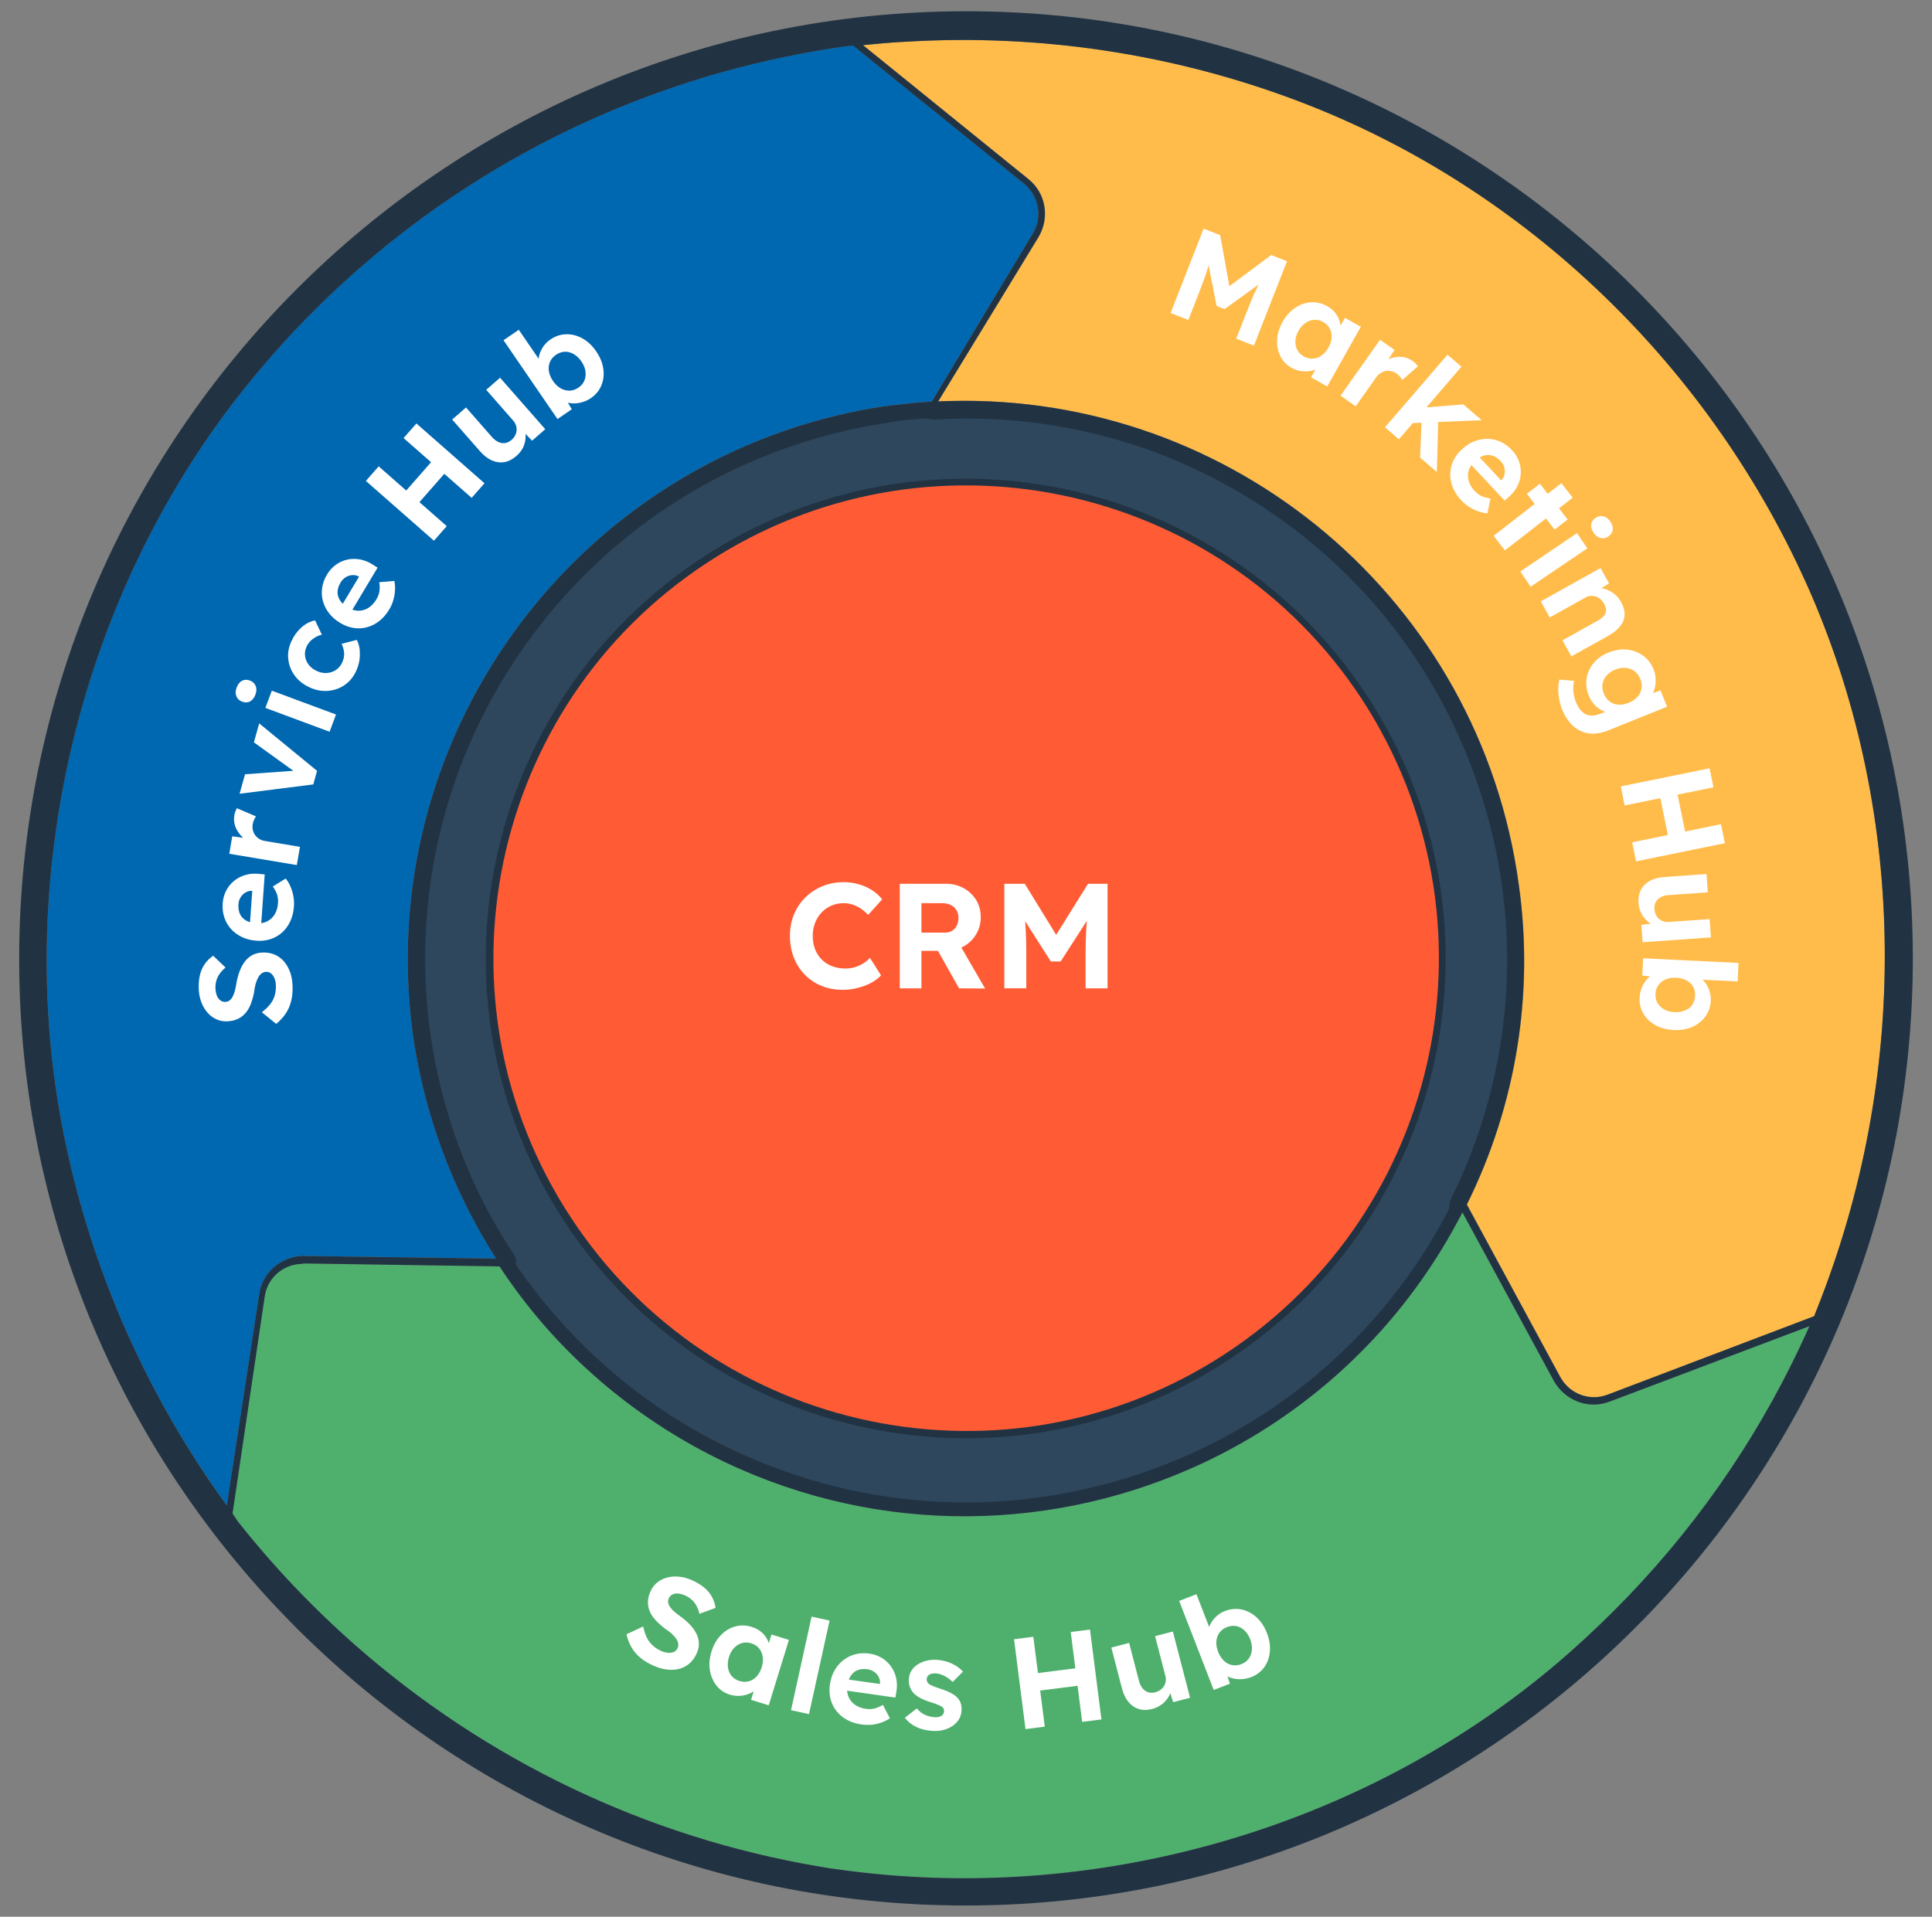 <svg xmlns="http://www.w3.org/2000/svg" width="388" height="385" viewBox="0 0 388 385"><rect x="0" y="0" width="388" height="385" fill="#808080" stroke="none"/><g fill="none" fill-rule="evenodd" transform="translate(3.85 2.259)"><circle cx="190.21" cy="190.201" r="111.37" fill="#2E475D" fill-rule="nonzero"/><circle cx="190.21" cy="190.201" r="95.66" fill="#FF5C35" fill-rule="nonzero"/><path fill="#213343" fill-rule="nonzero" d="M109.49,243.091 C80.3,198.551 92.73,138.871 137.28,109.681 C181.83,80.491 241.5,92.921 270.69,137.471 C299.88,182.021 287.45,241.691 242.9,270.881 C198.47,299.991 138.68,287.631 109.49,243.091 Z M269.64,138.161 C240.91,94.311 182,82.041 138.16,110.771 C94.32,139.501 82.04,198.411 110.77,242.251 C139.5,286.091 198.41,298.371 242.25,269.641 L242.25,269.641 C286.1,240.911 298.26,182.081 269.64,138.161 L269.64,138.161 Z"/><path d="M287.11,240.701 C287.16,240.281 287.22,239.871 287.29,239.451 C287.3,239.421 287.3,239.381 287.31,239.351 L287.35,239.161 C287.39,238.991 287.44,238.821 287.52,238.661 C300.37,212.651 302.35,183.191 293.1,155.721 C283.84,128.251 264.43,105.991 238.43,93.041 C221.61,84.651 202.66,80.841 183.62,82.011 C183.13,82.051 182.66,81.971 182.24,81.781 C179.67,81.931 177.65,82.111 175.78,82.421 C175.21,82.521 174.62,82.611 174.02,82.711 C172.1,83.021 170.12,83.341 167.85,83.841 C140.96,89.541 117.42,105.031 101.56,127.471 C85.69,149.911 78.92,177.271 82.49,204.511 C84.63,220.721 90.46,236.381 99.38,249.691 C99.81,250.351 99.94,251.101 99.8,251.791 C110.54,267.381 124.92,279.901 141.45,288.041 C167.37,300.891 196.76,303.021 224.23,294.031 C251.54,285.091 273.87,266.161 287.11,240.701 Z"/><path fill="#253342" fill-rule="nonzero" d="M157.22,373.451 C157.11,373.431 157,373.411 156.88,373.391 C157,373.401 157.11,373.431 157.22,373.451 Z"/><path fill="#0068B1" fill-rule="nonzero" d="M41.83,299.211 L48.21,257.641 C48.82,253.251 52.71,250.041 57.14,249.961 L57.33,250.001 L94.92,250.521 L95.77,250.531 C86.95,236.721 81.18,221.111 78.98,204.901 C71.46,146.991 109.76,92.811 167.05,80.541 C170.1,79.871 172.81,79.431 175.28,79.141 C177.75,78.851 180.22,78.561 183.27,78.391 C183.27,78.391 183.28,78.391 183.28,78.381 L183.67,77.731 L203.55,44.651 C205.54,41.351 204.81,37.181 201.82,34.651 L167.49,6.891 L167.02,6.911 L165.78,7.051 C161.81,7.611 157.87,8.301 153.96,9.111 C118.92,16.341 86.79,33.331 61.21,58.161 C60.98,58.381 60.76,58.611 60.53,58.831 C59.7,59.651 58.87,60.461 58.05,61.291 C54,65.421 50.11,69.741 46.43,74.271 C35.99,87.021 27.42,101.301 20.87,116.501 C7.31,147.951 2.39,183.331 7.5,217.301 C12.1,247.201 23.88,275.581 41.69,300.071 L41.83,299.211 Z"/><path fill="#FFBC4B" fill-rule="nonzero" d="M360.56,261.941 L360.99,260.831 C379.64,214.201 379.21,161.791 359.82,116.971 C340.05,71.581 302.58,35.451 257.18,18.161 C232.02,8.571 205.06,4.511 178.26,6.111 C177.23,6.171 176.19,6.221 175.16,6.301 C173.42,6.431 171.67,6.591 169.93,6.771 C169.78,6.791 169.62,6.801 169.47,6.811 L202.73,33.721 C206.26,36.561 207.03,41.541 204.72,45.381 L185.02,77.661 L184.96,77.771 L184.6,78.361 C184.75,78.351 184.9,78.351 185.05,78.341 C185.65,78.311 186.25,78.291 186.85,78.281 C244,76.791 293.41,118.421 301.18,175.351 C304.31,197.301 300.66,219.731 290.76,239.681 C290.76,239.681 290.76,239.681 290.76,239.681 L291.34,240.741 L309.57,274.411 C309.58,274.421 309.59,274.441 309.6,274.451 C311.44,277.711 315.41,279.231 319,277.881 L360.5,262.111 L360.56,261.941 Z"/><path fill="#4FB06D" fill-rule="nonzero" d="M309.33,331.411 C311.02,329.961 312.68,328.471 314.32,326.971 C330.42,312.201 343.88,294.801 354.01,275.481 C354.74,274.081 355.46,272.671 356.16,271.251 C356.68,270.181 357.21,269.121 357.71,268.041 C358.31,266.761 358.91,265.481 359.48,264.181 C359.49,264.161 359.49,264.151 359.5,264.131 L359.44,264.151 L358.32,264.571 L319.39,279.271 C317.58,279.961 315.7,280.031 313.96,279.581 C311.61,278.981 309.51,277.421 308.2,275.131 L290.69,242.841 L290.34,242.201 L289.89,241.371 L289.83,241.271 C289.76,241.411 289.68,241.541 289.61,241.681 C289.4,242.091 289.18,242.491 288.97,242.891 C277.5,264.391 259.97,280.691 239.56,290.721 C239.3,290.851 239.04,290.971 238.78,291.101 C238.32,291.321 237.85,291.551 237.39,291.761 C236.78,292.041 236.17,292.321 235.55,292.591 C235.43,292.641 235.31,292.701 235.19,292.751 C205.34,305.871 170.03,305.971 138.69,289.931 C121.64,281.161 106.97,268.161 96.45,252.111 L96.25,252.111 L95.23,252.091 L94.56,252.081 L57,251.521 L56.92,251.571 L56.88,251.601 C56.47,251.601 56.08,251.641 55.69,251.701 C52.42,252.211 49.82,254.751 49.31,258.061 L43.01,300.521 L42.97,300.801 L42.89,301.311 L42.83,301.711 L42.9,301.821 L42.9,301.831 L43.13,302.181 L43.82,303.231 C50.97,312.301 58.89,320.631 67.45,328.161 C93.69,351.261 125.98,366.821 160.88,372.681 C161.54,372.791 162.2,372.911 162.86,373.011 C163.38,373.091 163.9,373.151 164.41,373.221 C216.15,380.551 270.11,365.011 309.33,331.411 Z"/><path fill="#213343" fill-rule="nonzero" d="M380.301,189.831 C380.05,84.931 294.66,-0.249 189.76,0.001 C84.86,0.241 -0.13,85.681 0,190.651 C0.13,295.631 85.64,380.731 190.54,380.482 C295.44,380.241 380.54,294.731 380.301,189.831 Z M169.92,6.771 C171.66,6.591 173.41,6.431 175.15,6.301 C176.18,6.221 177.22,6.171 178.25,6.111 C205.06,4.511 232.02,8.581 257.17,18.161 C302.58,35.451 340.04,71.581 359.81,116.971 C379.2,161.781 379.63,214.201 360.98,260.831 L360.55,261.941 L360.46,262.121 L318.96,277.891 C315.38,279.241 311.4,277.731 309.56,274.461 C309.55,274.451 309.54,274.431 309.53,274.421 L291.3,240.751 L290.72,239.691 C290.72,239.691 290.72,239.691 290.72,239.691 C300.62,219.741 304.27,197.311 301.14,175.361 C293.37,118.431 243.96,76.801 186.81,78.291 C186.21,78.311 185.61,78.331 185.01,78.351 C184.86,78.361 184.71,78.361 184.56,78.371 L184.92,77.781 L184.98,77.671 L204.68,45.391 C206.99,41.551 206.22,36.571 202.69,33.731 L169.46,6.811 C169.61,6.801 169.77,6.791 169.92,6.771 Z M287.11,240.701 C273.86,266.161 251.54,285.091 224.21,294.041 C196.74,303.031 167.35,300.901 141.43,288.051 C124.9,279.911 110.52,267.391 99.78,251.801 C99.92,251.111 99.79,250.361 99.36,249.701 C90.44,236.391 84.62,220.731 82.47,204.521 C78.9,177.281 85.67,149.911 101.54,127.481 C117.41,105.041 140.95,89.551 167.83,83.851 C170.1,83.351 172.08,83.031 174,82.721 C174.6,82.621 175.19,82.531 175.76,82.431 C177.63,82.111 179.65,81.941 182.22,81.791 C182.14,81.801 183.6,82.021 183.6,82.021 C202.64,80.851 221.59,84.661 238.41,93.051 C264.4,105.991 283.82,128.251 293.08,155.731 C302.34,183.201 300.36,212.661 287.5,238.671 C287.42,238.831 287.36,238.991 287.33,239.171 L287.29,239.361 C287.28,239.391 287.28,239.431 287.27,239.461 C287.22,239.871 287.17,240.281 287.11,240.701 Z M7.5,217.321 C2.39,183.351 7.31,147.961 20.87,116.521 C27.43,101.321 35.99,87.031 46.43,74.291 C50.12,69.761 54,65.441 58.05,61.311 C58.87,60.481 59.7,59.661 60.53,58.851 C60.76,58.631 60.98,58.401 61.21,58.181 C86.8,33.351 118.93,16.351 153.96,9.131 C157.87,8.321 161.81,7.631 165.78,7.071 L167.02,6.931 L167.49,6.911 L201.82,34.661 C204.81,37.191 205.55,41.361 203.55,44.661 L183.67,77.741 L183.28,78.391 C183.28,78.391 183.27,78.391 183.27,78.401 C180.22,78.571 177.75,78.861 175.28,79.151 C172.81,79.441 170.11,79.881 167.05,80.551 C109.76,92.821 71.46,147.011 78.98,204.911 C81.18,221.121 86.95,236.741 95.77,250.541 L94.92,250.531 L57.33,250.011 L57.14,249.971 C52.7,250.051 48.82,253.261 48.21,257.651 L41.83,299.221 L41.69,300.111 C23.88,275.601 12.1,247.221 7.5,217.321 Z M164.43,373.231 C163.91,373.161 163.39,373.101 162.88,373.021 C162.22,372.921 161.56,372.801 160.9,372.691 C126.01,366.831 93.71,351.271 67.47,328.171 C58.91,320.631 50.99,312.301 43.84,303.241 L43.15,302.181 L42.92,301.831 L42.92,301.821 L42.85,301.711 L42.91,301.311 L42.99,300.801 L43.03,300.521 L49.33,258.061 C49.84,254.761 52.44,252.211 55.71,251.701 C56.1,251.641 56.5,251.601 56.9,251.601 L56.94,251.571 L57.02,251.521 L94.58,252.081 L95.25,252.091 L96.27,252.111 L96.47,252.111 C106.99,268.161 121.65,281.161 138.71,289.931 C170.05,305.971 205.36,305.881 235.21,292.751 C235.33,292.701 235.45,292.641 235.57,292.591 C236.18,292.321 236.8,292.041 237.41,291.761 C237.88,291.541 238.34,291.321 238.8,291.101 C239.06,290.981 239.32,290.851 239.58,290.721 C259.99,280.691 277.52,264.391 288.99,242.891 C289.2,242.491 289.42,242.081 289.63,241.681 C289.7,241.541 289.78,241.411 289.85,241.271 L289.91,241.371 L290.36,242.201 L290.71,242.841 L308.22,275.131 C309.53,277.421 311.63,278.981 313.98,279.581 C315.72,280.031 317.6,279.961 319.41,279.271 L358.34,264.571 L359.46,264.151 L359.52,264.131 C359.51,264.151 359.51,264.161 359.5,264.181 C358.93,265.481 358.33,266.761 357.73,268.041 C357.23,269.121 356.7,270.181 356.18,271.251 C355.48,272.671 354.77,274.081 354.03,275.481 C343.89,294.811 330.43,312.201 314.34,326.971 C312.7,328.471 311.04,329.961 309.35,331.411 C270.11,365.011 216.15,380.551 164.43,373.231 Z"/><path fill="#FFF" fill-rule="nonzero" d="M10.6 21.63C9.06 21.63 7.64 21.36 6.35 20.84 5.06 20.31 3.94 19.56 2.99 18.59 2.04 17.62 1.3 16.47.78 15.14.26 13.81 0 12.35 0 10.77 0 9.23.27 7.81.81 6.5 1.35 5.19 2.11 4.05 3.09 3.08 4.07 2.11 5.22 1.35 6.54.81 7.86.27 9.29 0 10.83 0 11.83 0 12.81.14 13.78.41 14.75.68 15.64 1.08 16.45 1.59 17.26 2.11 17.95 2.73 18.53 3.45L15.71 6.57C15.25 6.09 14.76 5.67 14.24 5.32 13.72 4.97 13.18 4.7 12.6 4.51 12.03 4.32 11.43 4.22 10.79 4.22 9.93 4.22 9.12 4.38 8.37 4.7 7.62 5.02 6.96 5.47 6.41 6.03 5.85 6.6 5.41 7.29 5.08 8.1 4.75 8.91 4.58 9.81 4.58 10.79 4.58 11.79 4.74 12.69 5.06 13.5 5.38 14.31 5.83 15 6.41 15.57 6.99 16.14 7.68 16.58 8.49 16.89 9.3 17.2 10.2 17.35 11.18 17.35 11.82 17.35 12.44 17.26 13.04 17.08 13.64 16.9 14.2 16.65 14.71 16.33 15.22 16.01 15.67 15.64 16.08 15.22L18.3 18.73C17.8 19.27 17.15 19.76 16.34 20.2 15.53 20.64 14.62 20.99 13.63 21.24 12.63 21.51 11.62 21.63 10.6 21.63ZM22.06 21.33 22.06.33 31.36.33C32.66.33 33.84.63 34.9 1.21 35.96 1.8 36.79 2.6 37.4 3.6 38.01 4.6 38.32 5.74 38.32 7.02 38.32 8.28 38.02 9.43 37.4 10.46 36.79 11.49 35.95 12.31 34.9 12.9 33.84 13.5 32.66 13.8 31.36 13.8L26.41 13.8 26.41 21.33 22.06 21.33 22.06 21.33ZM26.41 10.14 31.15 10.14C31.69 10.14 32.17 10.02 32.58 9.76 32.99 9.51 33.3 9.16 33.52 8.71 33.74 8.26 33.85 7.76 33.85 7.2 33.85 6.6 33.72 6.08 33.46 5.64 33.2 5.2 32.82 4.86 32.32 4.6 31.82 4.35 31.24 4.22 30.58 4.22L26.41 4.22 26.41 10.14 26.41 10.14ZM33.97 21.33 28.63 11.85 33.25 11.1 39.19 21.36 33.97 21.33ZM43.06 21.33 43.06.33 47.17.33 54.82 12.78 52.12 12.75 59.86.33 63.79.33 63.79 21.33 59.38 21.33 59.38 14.13C59.38 12.33 59.43 10.71 59.52 9.27 59.61 7.83 59.76 6.4 59.98 4.98L60.52 6.39 54.37 15.93 52.39 15.93 46.36 6.45 46.87 4.98C47.09 6.32 47.25 7.7 47.33 9.1 47.42 10.51 47.47 12.19 47.47 14.12L47.47 21.32 43.06 21.32 43.06 21.33Z" transform="translate(154.79 174.931)"/><g fill="#FFF" fill-rule="nonzero" transform="translate(36.056 63.981)"><path d="M18.844 131.78C18.894 132.91 18.794 133.94 18.554 134.88 18.314 135.82 17.944 136.66 17.434 137.4 16.924 138.14 16.304 138.81 15.564 139.42L12.684 137.09C13.824 136.19 14.594 135.31 14.984 134.46 15.374 133.6 15.544 132.68 15.504 131.69 15.484 131.15 15.384 130.67 15.214 130.26 15.044 129.84 14.814 129.52 14.534 129.29 14.254 129.06 13.924 128.95 13.544 128.97 13.264 128.98 13.014 129.05 12.784 129.18 12.554 129.31 12.354 129.49 12.184 129.73 12.014 129.96 11.854 130.24 11.724 130.56 11.594 130.88 11.474 131.23 11.374 131.62 11.274 132.01 11.204 132.42 11.154 132.88 10.974 133.86 10.734 134.72 10.444 135.46 10.154 136.2 9.784 136.82 9.324 137.33 8.864 137.83 8.344 138.22 7.744 138.47 7.144 138.73 6.474 138.88 5.704 138.91 4.924 138.94 4.194 138.8 3.514 138.48 2.834 138.16 2.234 137.71 1.724 137.11 1.214 136.52.814 135.82.514 135.03.224 134.24.054 133.39.014 132.49-.036 131.38.044 130.41.254 129.56.464 128.72.794 127.98 1.244 127.35 1.694 126.72 2.244 126.18 2.904 125.73L5.394 128.1C4.924 128.48 4.534 128.9 4.224 129.33 3.914 129.77 3.684 130.24 3.544 130.74 3.404 131.24 3.334 131.75 3.364 132.27 3.384 132.84 3.484 133.33 3.644 133.74 3.814 134.15 4.034 134.46 4.334 134.69 4.634 134.91 4.964 135.02 5.344 135 5.654 134.99 5.934 134.9 6.164 134.73 6.394 134.56 6.604 134.33 6.774 134.03 6.944 133.73 7.094 133.37 7.214 132.95 7.334 132.53 7.434 132.06 7.524 131.56 7.674 130.6 7.894 129.73 8.174 128.96 8.454 128.19 8.804 127.52 9.224 126.95 9.644 126.38 10.144 125.94 10.734 125.62 11.324 125.3 11.984 125.12 12.724 125.09 13.954 125.04 15.014 125.29 15.904 125.84 16.794 126.39 17.494 127.18 17.994 128.2 18.514 129.19 18.794 130.39 18.844 131.78ZM19.124 115.79C19.024 117.28 18.624 118.56 17.944 119.63 17.264 120.7 16.374 121.51 15.274 122.05 14.174 122.59 12.944 122.81 11.574 122.71 10.504 122.63 9.534 122.39 8.684 121.98 7.824 121.57 7.094 121.03 6.494 120.37 5.894 119.7 5.444 118.93 5.144 118.04 4.854 117.16 4.744 116.22 4.814 115.21 4.884 114.28 5.114 113.42 5.514 112.65 5.914 111.88 6.444 111.23 7.104 110.69 7.754 110.15 8.514 109.76 9.374 109.51 10.234 109.26 11.144 109.18 12.114 109.29L13.254 109.4 12.474 120.42 10.174 120.86 10.784 112.28 11.224 112.73 10.654 112.69C10.184 112.69 9.754 112.81 9.364 113.05 8.974 113.29 8.654 113.61 8.404 114.01 8.154 114.41 8.014 114.87 7.984 115.39 7.934 116.15 8.034 116.81 8.284 117.35 8.534 117.89 8.944 118.33 9.494 118.65 10.044 118.97 10.724 119.15 11.544 119.21 12.374 119.27 13.104 119.14 13.734 118.83 14.364 118.52 14.874 118.05 15.254 117.43 15.634 116.8 15.864 116.05 15.924 115.17 15.964 114.57 15.914 114.01 15.754 113.49 15.594 112.97 15.304 112.42 14.884 111.81L17.474 110.22C17.884 110.75 18.224 111.33 18.484 111.96 18.744 112.59 18.924 113.23 19.034 113.88 19.134 114.53 19.174 115.17 19.124 115.79ZM19.704 107.52 6.144 105.25 6.734 101.74 11.114 102.34 10.114 102.8C9.444 102.48 8.864 102.04 8.374 101.48 7.884 100.92 7.524 100.3 7.304 99.63 7.084 98.95 7.034 98.27 7.144 97.59 7.194 97.3 7.264 97.02 7.364 96.76 7.464 96.5 7.564 96.28 7.664 96.1L11.504 97.74C11.374 97.91 11.244 98.14 11.114 98.43 10.984 98.72 10.894 99.01 10.844 99.32 10.774 99.73 10.784 100.12 10.874 100.5 10.964 100.88 11.114 101.21 11.334 101.51 11.554 101.81 11.834 102.06 12.164 102.27 12.494 102.48 12.884 102.61 13.304 102.68L20.334 103.86 19.704 107.52Z"/><polygon points="23.014 91.32 8.214 93.19 9.304 89.28 20.184 88.5 20.094 89.37 11.084 82.87 12.144 79.06 23.764 88.59"/><path d="M11.394 73.27C11.144 73.94 10.784 74.39 10.314 74.65 9.844 74.9 9.304 74.91 8.704 74.69 8.154 74.48 7.774 74.13 7.564 73.61 7.354 73.09 7.374 72.52 7.614 71.87 7.864 71.2 8.224 70.75 8.694 70.5 9.164 70.25 9.694 70.23 10.284 70.45 10.834 70.66 11.224 71.02 11.434 71.53 11.654 72.04 11.634 72.62 11.394 73.27ZM26.284 80.74 13.394 75.95 14.684 72.49 27.574 77.28 26.284 80.74ZM31.604 68.57C31.044 69.76 30.274 70.7 29.264 71.38 28.264 72.06 27.144 72.44 25.914 72.53 24.684 72.62 23.454 72.38 22.214 71.8 20.974 71.22 19.994 70.44 19.264 69.44 18.544 68.45 18.114 67.34 17.984 66.14 17.854 64.93 18.074 63.73 18.624 62.54 19.144 61.42 19.824 60.5 20.664 59.76 21.504 59.02 22.404 58.56 23.374 58.38L24.734 61.25C24.334 61.33 23.934 61.48 23.534 61.7 23.134 61.92 22.774 62.18 22.454 62.5 22.134 62.82 21.874 63.18 21.684 63.59 21.384 64.23 21.274 64.88 21.354 65.51 21.434 66.15 21.674 66.73 22.074 67.26 22.474 67.79 23.024 68.22 23.714 68.54 24.374 68.85 25.044 68.98 25.714 68.94 26.384 68.9 26.994 68.7 27.544 68.34 28.094 67.98 28.514 67.49 28.804 66.86 28.994 66.45 29.124 66.04 29.174 65.63 29.234 65.22 29.214 64.8 29.134 64.36 29.044 63.93 28.904 63.5 28.694 63.08L31.754 62.29C32.184 63.12 32.394 64.11 32.364 65.26 32.354 66.42 32.094 67.52 31.604 68.57ZM38.294 56.13C37.524 57.41 36.594 58.37 35.504 59.02 34.404 59.67 33.254 59.98 32.024 59.97 30.804 59.95 29.604 59.59 28.424 58.89 27.504 58.34 26.754 57.69 26.174 56.93 25.594 56.18 25.184 55.37 24.944 54.5 24.704 53.63 24.654 52.74 24.794 51.82 24.934 50.9 25.254 50.01 25.774 49.15 26.254 48.35 26.854 47.69 27.554 47.19 28.264 46.69 29.024 46.34 29.854 46.16 30.684 45.98 31.534 45.97 32.414 46.13 33.294 46.3 34.144 46.64 34.954 47.17L35.924 47.78 30.244 57.26 27.994 56.61 32.414 49.23 32.604 49.83 32.114 49.54C31.694 49.33 31.254 49.24 30.794 49.28 30.334 49.32 29.904 49.46 29.504 49.71 29.104 49.96 28.774 50.3 28.504 50.75 28.114 51.4 27.904 52.03 27.884 52.64 27.864 53.24 28.034 53.81 28.374 54.35 28.724 54.88 29.244 55.36 29.944 55.78 30.654 56.21 31.364 56.43 32.064 56.43 32.764 56.44 33.434 56.25 34.054 55.87 34.674 55.49 35.214 54.91 35.674 54.16 35.984 53.64 36.194 53.12 36.284 52.59 36.374 52.06 36.374 51.43 36.264 50.7L39.294 50.45C39.424 51.11 39.464 51.78 39.414 52.46 39.364 53.14 39.234 53.79 39.044 54.42 38.874 55.01 38.624 55.59 38.294 56.13ZM47.244 42.37 33.574 30.36 36.144 27.43 49.814 39.44 47.244 42.37ZM42.784 36.38 40.144 34.03 47.984 25.1 50.644 27.43 42.784 36.38ZM54.814 33.76 41.144 21.75 43.724 18.82 57.394 30.83 54.814 33.76ZM63.774 25.37C63.014 26.03 62.224 26.43 61.394 26.58 60.564 26.72 59.724 26.61 58.894 26.25 58.054 25.89 57.254 25.27 56.494 24.4L50.904 18.03 53.684 15.6 58.874 21.52C59.284 21.99 59.724 22.33 60.184 22.54 60.644 22.75 61.094 22.82 61.544 22.75 61.994 22.68 62.424 22.46 62.844 22.1 63.144 21.84 63.374 21.55 63.544 21.23 63.714 20.91 63.814 20.58 63.844 20.23 63.874 19.88 63.834 19.54 63.714 19.2 63.604 18.86 63.424 18.55 63.174 18.26L57.744 12.06 60.524 9.63 69.594 19.97 66.954 22.28 64.984 20.23 65.284 19.55C65.554 20.17 65.674 20.84 65.654 21.55 65.634 22.26 65.464 22.95 65.154 23.62 64.844 24.29 64.364 24.86 63.774 25.37ZM78.774 13.72C78.274 14.06 77.734 14.32 77.164 14.5 76.594 14.68 76.034 14.78 75.474 14.79 74.914 14.8 74.394 14.74 73.924 14.59 73.444 14.44 73.054 14.22 72.744 13.93L73.254 13.2 74.924 15.96 72.054 17.93 61.214 2.1 64.284 0 69.204 7.19 68.444 7.36C68.294 6.96 68.234 6.51 68.254 6.02 68.274 5.53 68.384 5.04 68.584 4.53 68.784 4.02 69.054 3.55 69.404 3.1 69.754 2.65 70.154 2.27 70.634 1.95 71.624 1.27 72.674.92 73.804.9 74.934.87 76.024 1.15 77.074 1.74 78.124 2.32 79.044 3.19 79.824 4.33 80.604 5.47 81.084 6.64 81.254 7.82 81.424 9 81.294 10.12 80.874 11.15 80.444 12.2 79.744 13.05 78.774 13.72ZM76.264 11.62C76.834 11.23 77.234 10.75 77.464 10.18 77.694 9.61 77.764 9 77.674 8.34 77.584 7.68 77.304 7.02 76.854 6.36 76.414 5.72 75.904 5.23 75.324 4.89 74.744 4.55 74.144 4.39 73.534 4.41 72.914 4.43 72.324 4.64 71.754 5.03 71.184 5.42 70.774 5.9 70.534 6.47 70.294 7.04 70.224 7.65 70.324 8.31 70.434 8.97 70.704 9.63 71.144 10.27 71.594 10.93 72.104 11.42 72.684 11.75 73.254 12.08 73.854 12.24 74.474 12.23 75.094 12.21 75.694 12.01 76.264 11.62Z"/></g><path fill="#FFF" fill-rule="nonzero" d="M5.68434189e-14 16.95 6.63 0 9.95 1.3 12.2 13.76 10.03 12.88 20.2 5.3 23.37 6.54 16.74 23.49 13.18 22.1 15.45 16.29C16.02 14.84 16.57 13.54 17.09 12.41 17.62 11.28 18.19 10.17 18.82 9.09L18.81 10.4 10.84 16.16 9.24 15.54 7.36 5.98 8.24 4.95C7.99 6.1 7.69 7.26 7.31 8.43 6.94 9.6 6.45 10.96 5.83 12.53L3.56 18.34 5.68434189e-14 16.95ZM24.28 27.94C23.28 27.38 22.54 26.6 22.04 25.61 21.55 24.62 21.33 23.52 21.39 22.32 21.45 21.12 21.82 19.92 22.5 18.71 23.18 17.5 24.03 16.56 25.03 15.9 26.03 15.23 27.09 14.86 28.21 14.79 29.32 14.72 30.4 14.98 31.44 15.57 32.03 15.9 32.52 16.29 32.91 16.74 33.3 17.19 33.6 17.67 33.8 18.18 34 18.69 34.12 19.21 34.15 19.75 34.18 20.29 34.13 20.81 33.98 21.33L33.36 20.83 35.01 17.91 38.2 19.71 31.45 31.69 28.21 29.86 29.83 26.98 30.59 27.32C30.23 27.67 29.81 27.96 29.32 28.19 28.84 28.41 28.31 28.56 27.74 28.63 27.18 28.7 26.59 28.68 26 28.57 25.41 28.47 24.83 28.26 24.28 27.94ZM26.73 25.65C27.33 25.99 27.94 26.15 28.56 26.11 29.18 26.08 29.75 25.87 30.3 25.49 30.85 25.11 31.31 24.57 31.7 23.88 32.08 23.2 32.3 22.53 32.34 21.88 32.38 21.23 32.26 20.63 31.97 20.08 31.68 19.53 31.24 19.08 30.63 18.74 30.04 18.41 29.44 18.26 28.83 18.31 28.22 18.35 27.64 18.56 27.09 18.93 26.54 19.3 26.08 19.82 25.7 20.5 25.31 21.2 25.09 21.87 25.06 22.54 25.02 23.21 25.15 23.81 25.43 24.34 25.7 24.89 26.14 25.32 26.73 25.65ZM34.13 33.55 42.06 22.31 44.97 24.36 42.53 28.05 42.55 26.95C43.13 26.49 43.78 26.16 44.5 25.95 45.22 25.74 45.93 25.69 46.63 25.79 47.33 25.89 47.97 26.13 48.54 26.53 48.78 26.7 49 26.89 49.2 27.09 49.4 27.29 49.55 27.48 49.67 27.64L46.53 30.39C46.43 30.19 46.28 29.98 46.08 29.74 45.88 29.5 45.65 29.29 45.39 29.11 45.05 28.87 44.69 28.71 44.32 28.62 43.94 28.54 43.57 28.53 43.2 28.6 42.83 28.67 42.49 28.81 42.15 29.02 41.82 29.23 41.53 29.52 41.28 29.87L37.17 35.69 34.13 33.55ZM43.05 39.9 55.61 25.32 58.41 27.73 45.85 42.3 43.05 39.9ZM48.41 39.06 49.57 36.04 58.79 35.3 62.47 38.47 48.41 39.06ZM50.11 45.98 50.42 38.05 53.75 38.17 53.47 48.88 50.11 45.98ZM58.4 54.6C57.38 53.51 56.71 52.35 56.39 51.12 56.07 49.89 56.08 48.69 56.43 47.52 56.78 46.35 57.46 45.29 58.46 44.36 59.25 43.63 60.08 43.08 60.96 42.73 61.84 42.38 62.74 42.21 63.64 42.22 64.54 42.23 65.41 42.43 66.26 42.81 67.1 43.19 67.87 43.75 68.56 44.49 69.2 45.17 69.66 45.92 69.96 46.74 70.25 47.56 70.37 48.39 70.32 49.24 70.27 50.08 70.04 50.91 69.64 51.71 69.24 52.51 68.67 53.23 67.94 53.87L67.09 54.63 59.54 46.56 60.78 44.58 66.66 50.86 66.04 50.88 66.46 50.49C66.78 50.15 66.98 49.75 67.07 49.3 67.16 48.85 67.14 48.4 67.02 47.95 66.89 47.5 66.65 47.08 66.3 46.7 65.78 46.14 65.23 45.77 64.65 45.59 64.07 45.41 63.48 45.41 62.87 45.6 62.26 45.79 61.66 46.16 61.07 46.72 60.46 47.29 60.06 47.91 59.86 48.58 59.66 49.25 59.66 49.94 59.86 50.65 60.06 51.36 60.46 52.03 61.06 52.68 61.47 53.12 61.92 53.46 62.41 53.7 62.89 53.94 63.5 54.1 64.23 54.2L63.63 57.18C62.96 57.12 62.3 56.97 61.67 56.74 61.03 56.5 60.44 56.21 59.89 55.84 59.31 55.46 58.83 55.05 58.4 54.6ZM64.87 61.7 78.48 51.12 80.75 54.04 67.14 64.62 64.87 61.7ZM71.55 53.26 74.16 51.23 79.74 58.42 77.13 60.45 71.55 53.26ZM70.23 68.86 81.62 61.15 83.69 64.21 72.3 71.92 70.23 68.86ZM84.96 61.09C84.56 60.5 84.4 59.94 84.47 59.41 84.54 58.88 84.84 58.44 85.37 58.08 85.86 57.75 86.37 57.65 86.91 57.78 87.45 57.91 87.91 58.26 88.3 58.83 88.7 59.42 88.86 59.98 88.79 60.51 88.72 61.04 88.42 61.48 87.91 61.83 87.42 62.16 86.91 62.26 86.36 62.14 85.81 62.02 85.35 61.66 84.96 61.09ZM74.33 74.87 86.34 68.17 88.06 71.26 85.66 72.72 85.03 72.24C85.67 72.1 86.33 72.12 87.02 72.31 87.71 72.49 88.36 72.81 88.97 73.26 89.58 73.71 90.07 74.27 90.44 74.94 90.95 75.85 91.19 76.71 91.17 77.53 91.15 78.35 90.86 79.11 90.3 79.83 89.74 80.55 88.92 81.21 87.85 81.81L80.49 85.91 78.69 82.69 85.8 78.72C86.34 78.42 86.76 78.09 87.04 77.73 87.32 77.38 87.45 77 87.45 76.59 87.44 76.19 87.3 75.76 87.04 75.32 86.84 74.96 86.59 74.65 86.31 74.4 86.02 74.15 85.71 73.98 85.38 73.88 85.04 73.78 84.71 73.74 84.36 73.76 84.02 73.78 83.69 73.88 83.37 74.06L76.15 78.09 75.26 76.5C75.07 76.15 74.89 75.84 74.74 75.57 74.57 75.3 74.44 75.07 74.33 74.87ZM78.65 96.62C78.24 95.61 77.99 94.55 77.89 93.45 77.79 92.35 77.86 91.39 78.09 90.57L81.02 90.82C80.92 91.23 80.87 91.68 80.86 92.17 80.85 92.66 80.89 93.15 80.98 93.65 81.07 94.15 81.21 94.64 81.41 95.12 81.75 95.96 82.15 96.59 82.63 97.03 83.1 97.47 83.65 97.72 84.28 97.78 84.91 97.85 85.6 97.72 86.38 97.41L88.6 96.51 88.71 97.14C88.14 97.26 87.55 97.18 86.93 96.92 86.31 96.66 85.73 96.25 85.21 95.71 84.68 95.17 84.28 94.54 83.99 93.83 83.52 92.66 83.37 91.5 83.54 90.36 83.72 89.22 84.18 88.2 84.93 87.28 85.68 86.36 86.69 85.65 87.96 85.13 89.23 84.62 90.46 84.42 91.66 84.55 92.86 84.67 93.93 85.08 94.87 85.75 95.81 86.43 96.51 87.35 96.98 88.5 97.18 88.98 97.3 89.47 97.37 89.96 97.43 90.45 97.44 90.92 97.39 91.38 97.34 91.84 97.25 92.27 97.12 92.67 96.99 93.07 96.82 93.42 96.61 93.73 96.4 94.04 96.16 94.28 95.89 94.44L95.42 93.82 98.38 92.74 99.7 96.02 87.91 100.77C86.87 101.19 85.88 101.41 84.95 101.43 84.02 101.45 83.16 101.28 82.37 100.91 81.58 100.55 80.87 100 80.24 99.27 79.6 98.55 79.07 97.66 78.65 96.62ZM86.99 93.37C87.26 94.05 87.65 94.57 88.16 94.96 88.67 95.34 89.25 95.56 89.91 95.61 90.57 95.66 91.27 95.54 92 95.24 92.72 94.95 93.31 94.55 93.75 94.06 94.19 93.56 94.47 93 94.57 92.37 94.67 91.74 94.59 91.09 94.31 90.41 94.04 89.75 93.65 89.24 93.14 88.86 92.63 88.49 92.03 88.27 91.37 88.22 90.7 88.16 90.01 88.28 89.31 88.56 88.59 88.85 88.01 89.25 87.56 89.75 87.12 90.25 86.85 90.82 86.74 91.44 86.64 92.07 86.72 92.71 86.99 93.37ZM90.41 112.03 108.24 108.39 109.02 112.21 91.19 115.85 90.41 112.03ZM92.7 123.26 110.53 119.62 111.31 123.44 93.48 127.08 92.7 123.26ZM97.88 112.09 101.35 111.41 103.73 123.05 100.27 123.76 97.88 112.09ZM93.97 135.44C93.9 134.44 94.06 133.56 94.45 132.81 94.84 132.06 95.43 131.46 96.23 131.02 97.02 130.57 98 130.31 99.16 130.23L107.62 129.63 107.88 133.31 100.02 133.86C99.4 133.9 98.86 134.05 98.42 134.29 97.97 134.53 97.65 134.85 97.43 135.25 97.21 135.65 97.13 136.12 97.16 136.68 97.19 137.08 97.28 137.44 97.43 137.77 97.58 138.1 97.79 138.38 98.05 138.61 98.31 138.84 98.61 139.02 98.95 139.13 99.29 139.25 99.65 139.29 100.03 139.26L108.25 138.68 108.51 142.36 94.79 143.33 94.54 139.83 97.36 139.5 97.72 140.15C97.07 139.99 96.46 139.68 95.91 139.24 95.36 138.8 94.91 138.24 94.57 137.59 94.22 136.94 94.02 136.22 93.97 135.44ZM94.19 154.45C94.22 153.84 94.34 153.26 94.54 152.7 94.74 152.14 95 151.63 95.33 151.18 95.66 150.73 96.02 150.35 96.43 150.06 96.83 149.77 97.25 149.59 97.67 149.52L97.94 150.37 94.73 150.03 94.9 146.55 114.06 147.49 113.88 151.2 105.18 150.77 105.5 150.06C105.91 150.18 106.3 150.4 106.68 150.72 107.05 151.03 107.38 151.42 107.66 151.89 107.94 152.35 108.16 152.86 108.3 153.4 108.44 153.94 108.51 154.5 108.48 155.08 108.42 156.27 108.06 157.33 107.4 158.24 106.74 159.15 105.86 159.85 104.76 160.34 103.66 160.82 102.42 161.03 101.03 160.96 99.65 160.89 98.43 160.57 97.38 159.99 96.33 159.41 95.52 158.64 94.96 157.67 94.38 156.7 94.13 155.62 94.19 154.45ZM97.37 153.72C97.34 154.41 97.48 155.02 97.79 155.55 98.1 156.08 98.55 156.5 99.13 156.83 99.71 157.15 100.4 157.34 101.2 157.37 101.98 157.41 102.68 157.3 103.3 157.04 103.92 156.79 104.41 156.41 104.76 155.9 105.11 155.4 105.31 154.8 105.34 154.11 105.38 153.42 105.24 152.8 104.94 152.27 104.64 151.74 104.19 151.31 103.6 150.99 103.01 150.67 102.32 150.5 101.54 150.46 100.75 150.42 100.04 150.53 99.43 150.79 98.82 151.05 98.33 151.43 97.97 151.93 97.6 152.43 97.41 153.03 97.37 153.72Z" transform="translate(231.24 43.671)"/><g fill="#FFF" fill-rule="nonzero" transform="translate(121.96 314.398)"><path d="M5.4 17.903C4.37 17.443 3.49 16.903 2.75 16.283 2.01 15.653 1.42 14.953.98 14.163.54 13.383.21 12.523 1.42108547e-14 11.603L3.36 10.043C3.66 11.463 4.11 12.543 4.71 13.263 5.31 13.993 6.06 14.553 6.96 14.953 7.45 15.173 7.92 15.293 8.37 15.323 8.82 15.353 9.21 15.293 9.54 15.143 9.87 14.993 10.11 14.743 10.27 14.403 10.38 14.153 10.43 13.893 10.41 13.623 10.39 13.363 10.32 13.103 10.19 12.843 10.06 12.583 9.88 12.323 9.65 12.063 9.42 11.803 9.16 11.543 8.86 11.283 8.56 11.023 8.21 10.773 7.83 10.533 7.03 9.933 6.37 9.343 5.83 8.753 5.29 8.163 4.9 7.553 4.65 6.923 4.4 6.293 4.29 5.653 4.32 5.003 4.35 4.353 4.52 3.683 4.83 2.983 5.14 2.273 5.6 1.673 6.18 1.203 6.77.733 7.44.403 8.2.203 8.96.003 9.76-.047 10.6.043 11.44.133 12.28.353 13.1.723 14.11 1.173 14.95 1.673 15.62 2.233 16.28 2.793 16.8 3.413 17.17 4.093 17.54 4.773 17.78 5.513 17.89 6.303L14.66 7.493C14.52 6.903 14.33 6.373 14.07 5.893 13.81 5.423 13.49 5.013 13.11 4.663 12.72 4.313 12.29 4.033 11.82 3.823 11.3 3.593 10.81 3.463 10.37 3.423 9.93 3.393 9.55 3.453 9.22 3.623 8.89 3.793 8.65 4.053 8.5 4.393 8.37 4.683 8.33 4.963 8.38 5.253 8.42 5.543 8.55 5.823 8.74 6.113 8.94 6.403 9.2 6.693 9.52 6.983 9.84 7.283 10.22 7.573 10.63 7.873 11.43 8.433 12.11 9.003 12.68 9.603 13.25 10.193 13.7 10.803 14.02 11.433 14.34 12.053 14.52 12.703 14.54 13.373 14.57 14.043 14.43 14.713 14.13 15.393 13.63 16.523 12.94 17.363 12.05 17.913 11.16 18.473 10.15 18.743 9.01 18.743 7.88 18.743 6.67 18.463 5.4 17.903ZM20.77 23.733C19.68 23.393 18.78 22.793 18.09 21.923 17.4 21.053 16.95 20.033 16.76 18.843 16.56 17.653 16.67 16.403 17.08 15.073 17.49 13.753 18.11 12.653 18.95 11.793 19.79 10.923 20.75 10.343 21.82 10.043 22.89 9.743 24 9.763 25.14 10.123 25.79 10.323 26.35 10.603 26.83 10.953 27.31 11.313 27.7 11.713 28 12.173 28.3 12.633 28.53 13.123 28.68 13.633 28.83 14.153 28.88 14.673 28.85 15.213L28.14 14.853 29.13 11.653 32.63 12.733 28.57 25.873 25.02 24.773 26 21.623 26.82 21.793C26.54 22.213 26.19 22.593 25.77 22.913 25.34 23.233 24.86 23.493 24.32 23.673 23.78 23.863 23.21 23.963 22.6 23.983 21.99 24.003 21.38 23.923 20.77 23.733ZM22.68 20.983C23.34 21.183 23.97 21.213 24.57 21.053 25.16 20.893 25.69 20.573 26.14 20.083 26.59 19.593 26.93 18.973 27.17 18.213 27.4 17.473 27.47 16.773 27.37 16.123 27.27 15.473 27.02 14.913 26.63 14.433 26.23 13.953 25.7 13.613 25.04 13.413 24.39 13.213 23.78 13.203 23.19 13.373 22.6 13.543 22.08 13.873 21.62 14.343 21.16 14.823 20.82 15.433 20.59 16.173 20.35 16.933 20.29 17.643 20.39 18.303 20.49 18.963 20.74 19.523 21.13 19.993 21.52 20.443 22.04 20.783 22.68 20.983Z"/><polygon points="33.05 26.853 37.18 8.063 40.79 8.853 36.66 27.643"/><path d="M47.23 29.723C45.75 29.513 44.51 29.033 43.48 28.273 42.46 27.513 41.72 26.573 41.26 25.433 40.8 24.303 40.67 23.053 40.86 21.703 41.01 20.643 41.32 19.693 41.79 18.873 42.26 18.043 42.85 17.353 43.56 16.803 44.27 16.253 45.07 15.853 45.97 15.623 46.87 15.393 47.82 15.343 48.81 15.493 49.74 15.623 50.57 15.923 51.31 16.373 52.05 16.833 52.66 17.403 53.15 18.093 53.64 18.783 53.98 19.563 54.17 20.443 54.36 21.323 54.37 22.233 54.2 23.193L54.01 24.323 43.07 22.763 42.8 20.443 51.32 21.653 50.84 22.053 50.92 21.483C50.95 21.013 50.86 20.573 50.65 20.173 50.44 19.763 50.14 19.423 49.76 19.153 49.38 18.883 48.93 18.703 48.42 18.633 47.66 18.523 47 18.583 46.44 18.803 45.87 19.023 45.41 19.393 45.06 19.923 44.7 20.453 44.47 21.123 44.36 21.923 44.24 22.743 44.32 23.483 44.58 24.133 44.85 24.783 45.28 25.323 45.87 25.753 46.47 26.183 47.2 26.453 48.08 26.583 48.68 26.673 49.24 26.653 49.77 26.533 50.29 26.413 50.87 26.163 51.5 25.783L52.9 28.483C52.34 28.863 51.74 29.153 51.09 29.373 50.45 29.583 49.8 29.723 49.14 29.793 48.48 29.823 47.84 29.813 47.23 29.723ZM61.63 31.023C60.35 30.963 59.22 30.703 58.24 30.233 57.26 29.763 56.49 29.143 55.91 28.373L58.31 26.503C58.8 27.093 59.37 27.533 60.02 27.813 60.67 28.093 61.32 28.243 61.98 28.273 62.24 28.283 62.48 28.263 62.7 28.213 62.92 28.163 63.11 28.083 63.27 27.983 63.43 27.873 63.55 27.743 63.64 27.583 63.73 27.423 63.77 27.243 63.78 27.053 63.8 26.673 63.65 26.373 63.35 26.153 63.18 26.043 62.92 25.913 62.56 25.763 62.2 25.613 61.74 25.453 61.18 25.273 60.31 25.013 59.57 24.713 58.97 24.383 58.37 24.053 57.89 23.693 57.55 23.293 57.25 22.913 57.03 22.513 56.89 22.083 56.74 21.653 56.68 21.173 56.71 20.653 56.74 20.033 56.9 19.463 57.2 18.973 57.5 18.473 57.9 18.053 58.41 17.713 58.92 17.373 59.5 17.113 60.15 16.943 60.8 16.773 61.48 16.703 62.19 16.733 62.9 16.763 63.59 16.883 64.26 17.083 64.93 17.283 65.54 17.563 66.11 17.903 66.68 18.253 67.17 18.653 67.58 19.103L65.51 21.193C65.21 20.883 64.87 20.603 64.49 20.343 64.11 20.083 63.72 19.873 63.31 19.723 62.9 19.563 62.53 19.483 62.2 19.463 61.91 19.453 61.64 19.463 61.4 19.503 61.16 19.543 60.96 19.623 60.8 19.723 60.64 19.833 60.52 19.953 60.43 20.113 60.35 20.263 60.3 20.433 60.29 20.623 60.28 20.813 60.32 21.003 60.41 21.173 60.5 21.353 60.62 21.503 60.79 21.633 60.98 21.743 61.25 21.883 61.62 22.033 61.99 22.193 62.49 22.363 63.12 22.573 63.94 22.833 64.64 23.113 65.2 23.423 65.77 23.723 66.22 24.063 66.55 24.443 66.83 24.763 67.03 25.133 67.15 25.533 67.27 25.933 67.32 26.383 67.3 26.863 67.26 27.713 66.99 28.453 66.49 29.093 65.98 29.733 65.31 30.223 64.46 30.563 63.61 30.923 62.67 31.073 61.63 31.023ZM80.14 30.653 77.84 12.603 81.71 12.113 84.01 30.163 80.14 30.653ZM80.77 23.203 80.35 19.693 92.14 18.193 92.59 21.703 80.77 23.203ZM91.52 29.203 89.22 11.153 93.09 10.663 95.39 28.713 91.52 29.203ZM105.58 26.613C104.61 26.863 103.72 26.863 102.91 26.623 102.1 26.373 101.41 25.903 100.82 25.203 100.24 24.503 99.8 23.593 99.51 22.473L97.38 14.273 100.95 13.343 102.93 20.963C103.09 21.563 103.32 22.063 103.64 22.453 103.96 22.843 104.33 23.113 104.76 23.253 105.19 23.393 105.67 23.393 106.21 23.253 106.6 23.153 106.94 22.993 107.23 22.783 107.52 22.573 107.76 22.323 107.95 22.023 108.13 21.723 108.25 21.403 108.3 21.043 108.35 20.693 108.33 20.333 108.23 19.963L106.16 11.983 109.73 11.053 113.19 24.363 109.79 25.243 108.95 22.533 109.53 22.063C109.49 22.733 109.3 23.383 108.96 24.013 108.62 24.633 108.16 25.183 107.58 25.633 107 26.083 106.33 26.413 105.58 26.613ZM125.45 20.213C124.88 20.433 124.3 20.563 123.71 20.613 123.11 20.653 122.54 20.623 122 20.513 121.46 20.403 120.97 20.223 120.53 19.963 120.1 19.713 119.77 19.413 119.53 19.053L120.19 18.463 121.19 21.533 117.94 22.793 111 4.903 114.47 3.563 117.62 11.683 116.84 11.683C116.79 11.253 116.83 10.813 116.96 10.343 117.09 9.873 117.32 9.413 117.63 8.973 117.94 8.523 118.31 8.123 118.75 7.773 119.19 7.413 119.67 7.133 120.21 6.933 121.33 6.503 122.43 6.403 123.54 6.633 124.64 6.863 125.64 7.383 126.53 8.193 127.42 9.003 128.11 10.053 128.62 11.343 129.12 12.633 129.32 13.883 129.21 15.073 129.11 16.263 128.73 17.323 128.08 18.233 127.43 19.123 126.55 19.793 125.45 20.213ZM123.49 17.603C124.14 17.353 124.64 16.973 124.99 16.473 125.34 15.973 125.55 15.393 125.61 14.723 125.67 14.063 125.55 13.353 125.27 12.613 124.99 11.883 124.6 11.293 124.12 10.833 123.63 10.373 123.09 10.083 122.49 9.963 121.89 9.843 121.26 9.913 120.61 10.163 119.96 10.413 119.46 10.783 119.09 11.283 118.72 11.783 118.52 12.363 118.47 13.033 118.42 13.703 118.54 14.403 118.82 15.123 119.11 15.863 119.49 16.463 119.98 16.923 120.47 17.383 121.01 17.673 121.61 17.793 122.22 17.913 122.85 17.853 123.49 17.603Z"/></g></g></svg>